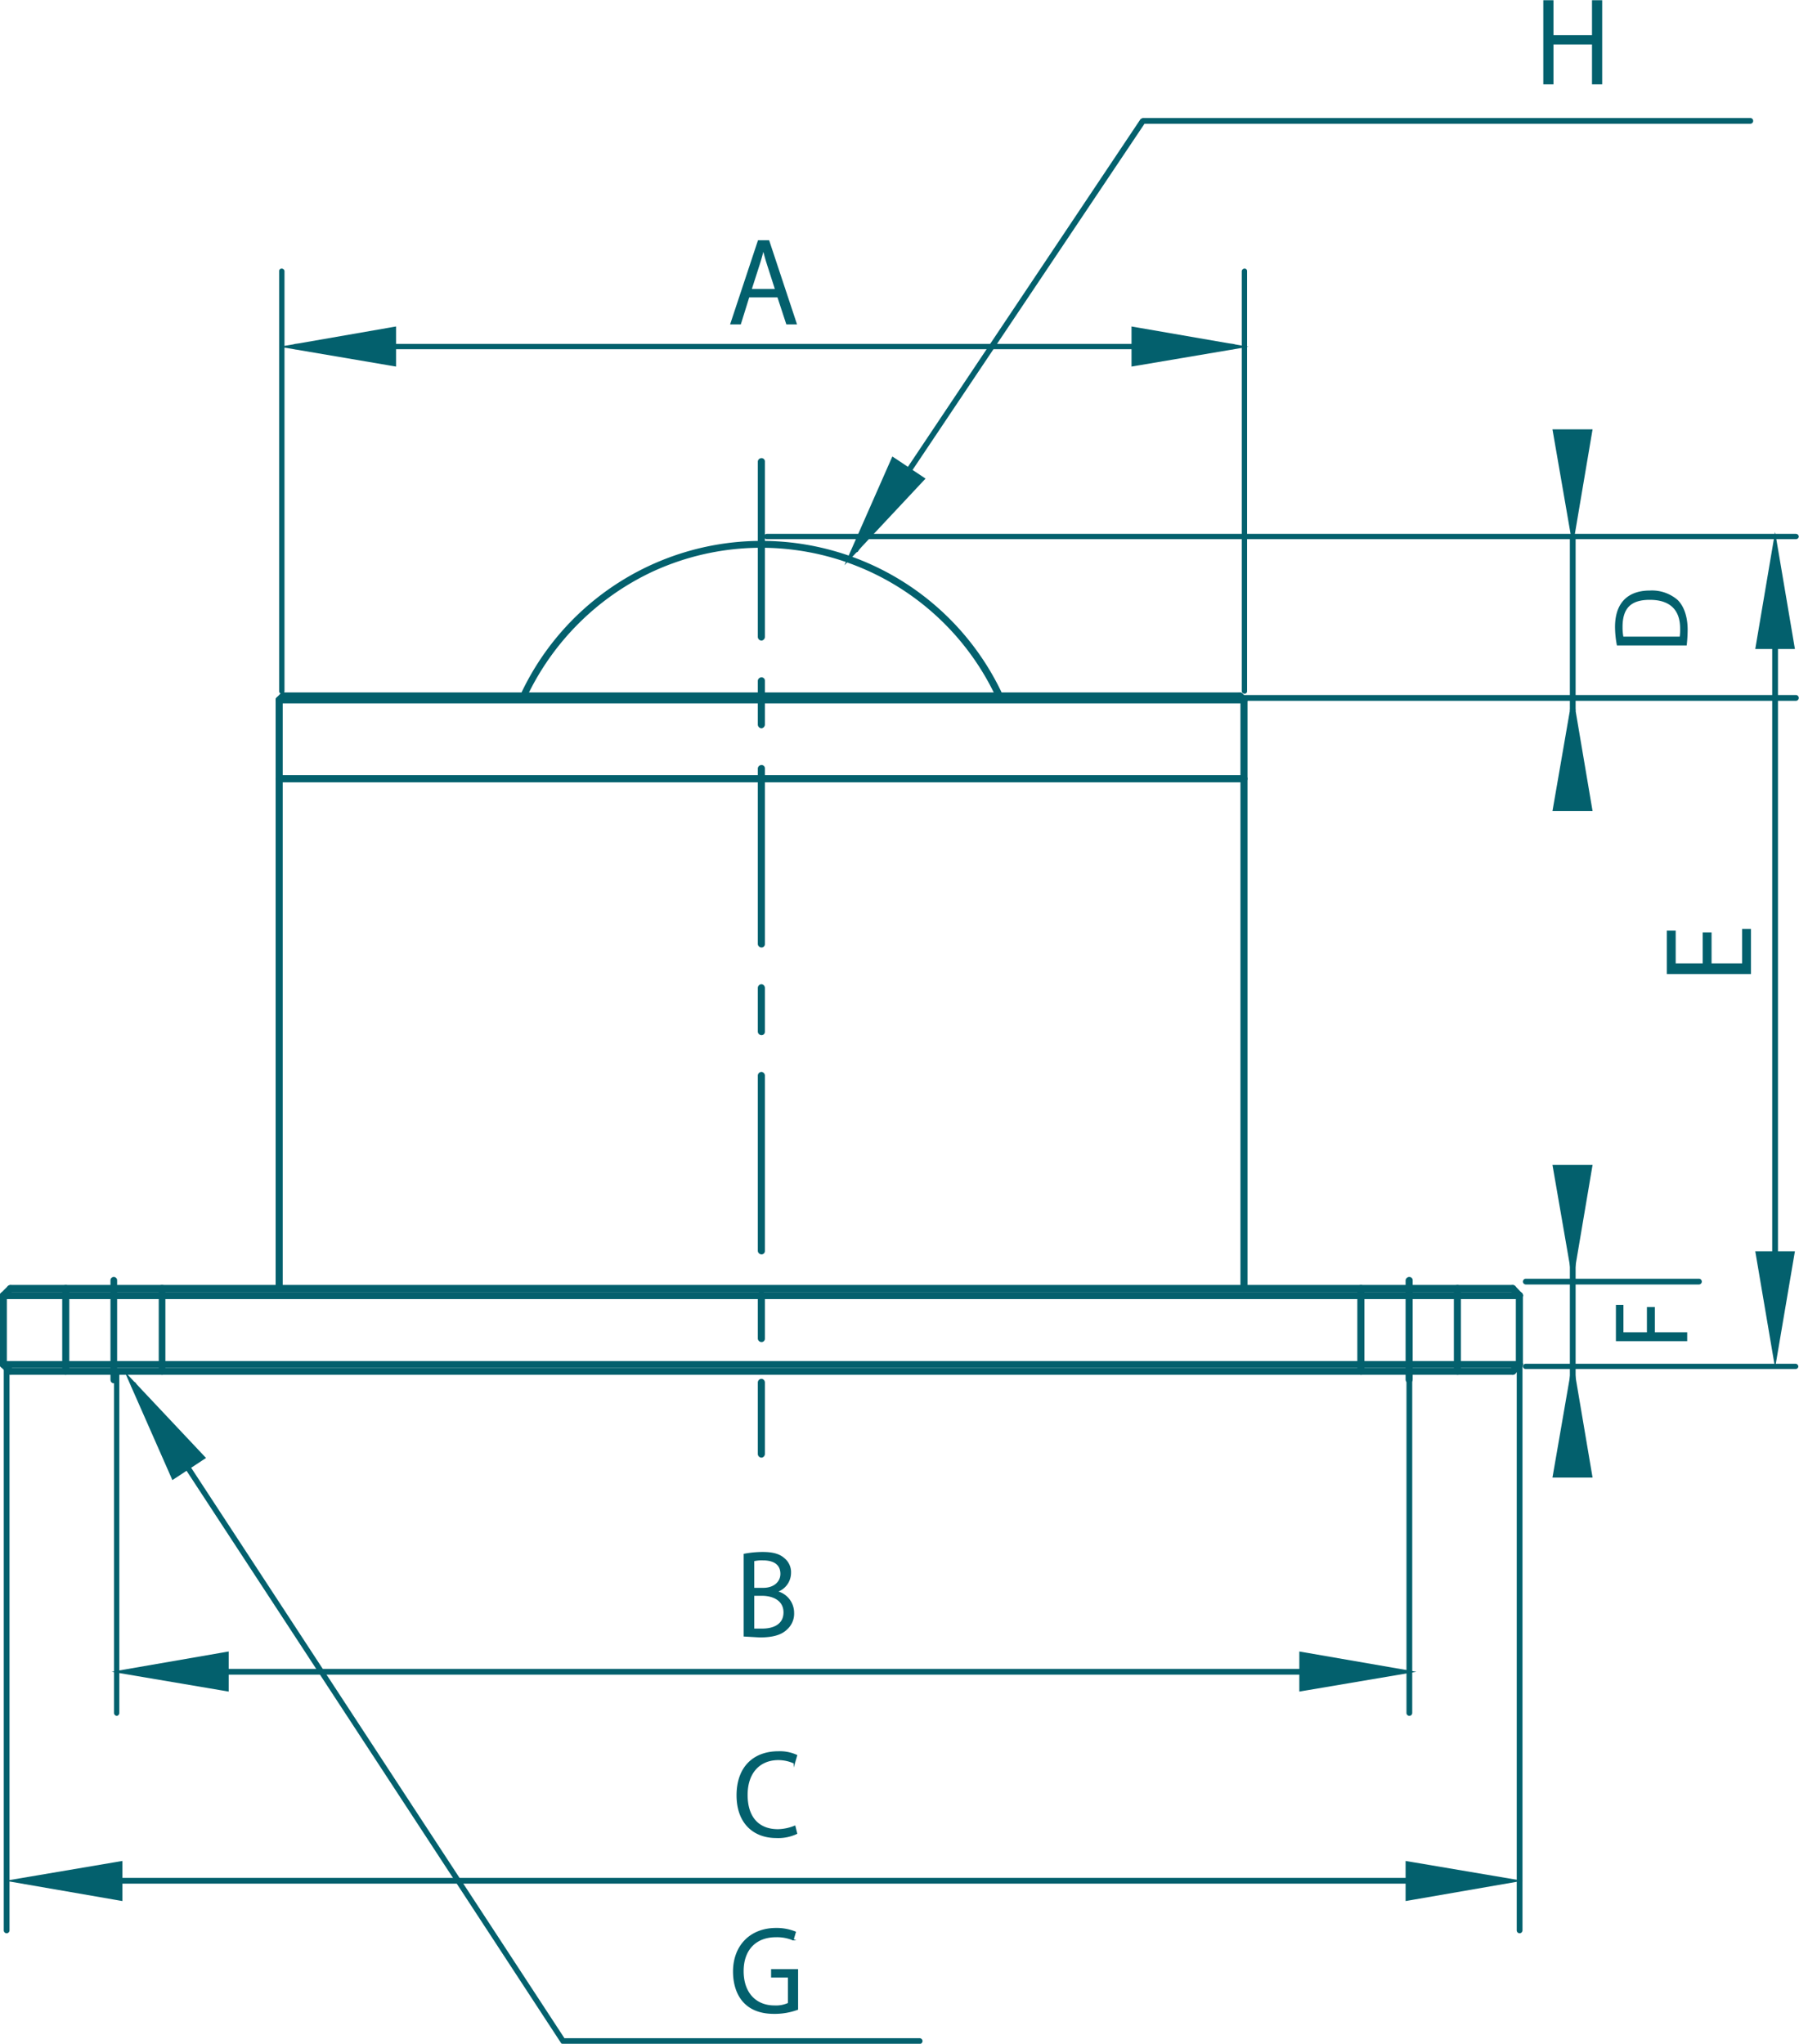 <svg id="レイヤー_1" data-name="レイヤー 1" xmlns="http://www.w3.org/2000/svg" viewBox="0 0 406.3 461.5"><defs><style>.cls-1{fill:#03606d;stroke:#03606d;stroke-miterlimit:10;stroke-width:0.3px;}</style></defs><g id="LINE"><path class="cls-1" d="M172,329a.7.7,0,0,1-.7-.7V312.2a.7.7,0,0,1,.7-.7.7.7,0,0,1,.6.7v16.1A.7.7,0,0,1,172,329Zm0-26.1a.7.7,0,0,1-.7-.6v-9.9a.7.7,0,0,1,.7-.7.7.7,0,0,1,.6.7v9.9A.6.6,0,0,1,172,302.9Zm0-19.8a.7.7,0,0,1-.7-.6V242.9a.7.7,0,0,1,.7-.7.7.7,0,0,1,.6.7v39.6A.6.6,0,0,1,172,283.1Zm0-49.5a.7.7,0,0,1-.7-.6v-9.9a.7.7,0,0,1,.7-.7.7.7,0,0,1,.6.7V233A.6.6,0,0,1,172,233.6Zm0-19.8a.7.7,0,0,1-.7-.6V173.5a.7.7,0,0,1,.7-.6.6.6,0,0,1,.6.6v39.7A.6.6,0,0,1,172,213.8Zm0-49.5a.7.7,0,0,1-.7-.7v-9.9a.7.7,0,0,1,.7-.6.6.6,0,0,1,.6.6v9.9A.7.7,0,0,1,172,164.3Zm0-19.8a.7.7,0,0,1-.7-.7V104.2a.7.7,0,0,1,.7-.6.6.6,0,0,1,.6.6v39.6A.7.7,0,0,1,172,144.5Z"/></g><g id="ARC"><path class="cls-1" d="M225.7,157.8c-.2,0-.4-.2-.6-.4A58.7,58.7,0,0,0,147.2,129a59.4,59.4,0,0,0-28.4,28.4.6.6,0,1,1-1.1-.5,59.9,59.9,0,0,1,108.6,0,.6.6,0,0,1-.3.8Z"/></g><g id="LINE-2" data-name="LINE"><path class="cls-1" d="M63.1,158.7c-.2,0-.4,0-.5-.2a.6.6,0,0,1,0-.9l.9-.9a.6.6,0,1,1,.9.9l-.9.9A.4.4,0,0,1,63.1,158.7Z"/></g><g id="LINE-3" data-name="LINE"><path class="cls-1" d="M63.1,291.6a.7.7,0,0,1-.7-.6V158.1a.7.7,0,0,1,.7-.7.7.7,0,0,1,.6.7V291A.6.6,0,0,1,63.1,291.6Z"/></g><g id="LINE-4" data-name="LINE"><path class="cls-1" d="M.8,308.7c-.4,0-.7-.2-.7-.6V292.5a.7.7,0,0,1,.7-.6.6.6,0,0,1,.6.6v15.6A.5.5,0,0,1,.8,308.7Z"/></g><g id="LINE-5" data-name="LINE"><path class="cls-1" d="M343.2,308.7c-.4,0-.7-.2-.7-.6V292.5a.7.7,0,0,1,.7-.6.6.6,0,0,1,.6.6v15.6A.6.6,0,0,1,343.2,308.7Z"/></g><g id="LINE-6" data-name="LINE"><path class="cls-1" d="M341.6,291.6H2.4a.7.7,0,0,1-.7-.6.7.7,0,0,1,.7-.7H341.6a.7.7,0,0,1,.7.7A.7.7,0,0,1,341.6,291.6Z"/></g><g id="LINE-7" data-name="LINE"><path class="cls-1" d="M341.7,310.3H2.4c-.4,0-.7-.2-.7-.6a.7.7,0,0,1,.7-.7H341.7a.7.7,0,0,1,.6.7A.6.6,0,0,1,341.7,310.3Z"/></g><g id="LINE-8" data-name="LINE"><path class="cls-1" d="M280,157.8H64a.7.7,0,0,1-.7-.7.7.7,0,0,1,.7-.6H280a.6.6,0,0,1,.6.6C280.6,157.5,280.4,157.8,280,157.8Z"/></g><g id="LINE-9" data-name="LINE"><path class="cls-1" d="M280.9,291.6a.6.6,0,0,1-.6-.6V158.1a.7.7,0,0,1,.6-.7.7.7,0,0,1,.7.7V291A.7.7,0,0,1,280.9,291.6Z"/></g><g id="LINE-10" data-name="LINE"><path class="cls-1" d="M280.9,158.7a.4.4,0,0,1-.4-.2l-1-.9a.7.7,0,0,1,0-.9.7.7,0,0,1,1,0l.9.9a.7.7,0,0,1,0,.9C281.3,158.7,281.1,158.7,280.9,158.7Z"/></g><g id="LINE-11" data-name="LINE"><path class="cls-1" d="M280.9,158.7H63.1a.7.7,0,0,1-.7-.6.7.7,0,0,1,.7-.7H280.9a.7.7,0,0,1,.7.7A.7.7,0,0,1,280.9,158.7Z"/></g><g id="LINE-12" data-name="LINE"><path class="cls-1" d="M280.9,176.5H63.1a.7.7,0,0,1-.7-.7.7.7,0,0,1,.7-.6H280.9a.7.7,0,0,1,.7.6A.7.7,0,0,1,280.9,176.5Z"/></g><g id="LINE-13" data-name="LINE"><path class="cls-1" d="M2.4,310.3l-.5-.2L.3,308.6a.9.9,0,0,1,0-1,.9.9,0,0,1,1,0l1.5,1.6a.6.6,0,0,1,0,.9Z"/></g><g id="LINE-14" data-name="LINE"><path class="cls-1" d="M.8,293.2.3,293a.7.7,0,0,1,0-.9l1.6-1.6a.8.8,0,0,1,.9,0,.6.6,0,0,1,0,.9L1.3,293Z"/></g><g id="LINE-15" data-name="LINE"><path class="cls-1" d="M341.6,310.3l-.4-.2a.6.6,0,0,1,0-.9l1.5-1.6a.7.7,0,0,1,.9,0,.7.7,0,0,1,0,1l-1.5,1.5Z"/></g><g id="LINE-16" data-name="LINE"><path class="cls-1" d="M343.2,293.2l-.5-.2-1.5-1.6a.6.6,0,0,1,0-.9.7.7,0,0,1,.9,0l1.5,1.6a.6.6,0,0,1,0,.9Z"/></g><g id="LINE-17" data-name="LINE"><path class="cls-1" d="M343.2,308.7H.8c-.4,0-.7-.2-.7-.6s.3-.6.7-.6H343.2a.6.6,0,1,1,0,1.2Z"/></g><g id="LINE-18" data-name="LINE"><path class="cls-1" d="M343.2,293.2H.8a.7.7,0,0,1-.7-.7.7.7,0,0,1,.7-.6H343.2a.6.6,0,0,1,.6.6A.7.7,0,0,1,343.2,293.2Z"/></g><g id="LINE-19" data-name="LINE"><path class="cls-1" d="M25.7,312.2c-.4,0-.6-.3-.6-.7V289.1a.6.6,0,0,1,1.2,0v22.4C26.3,311.9,26.1,312.2,25.7,312.2Z"/></g><g id="LINE-20" data-name="LINE"><path class="cls-1" d="M36.6,310.3a.6.6,0,0,1-.6-.6V291c0-.4.2-.7.6-.7s.6.3.6.7v18.7A.6.6,0,0,1,36.6,310.3Z"/></g><g id="LINE-21" data-name="LINE"><path class="cls-1" d="M14.8,310.3a.6.6,0,0,1-.6-.6V291a.7.7,0,0,1,.6-.7.7.7,0,0,1,.7.7v18.7A.7.7,0,0,1,14.8,310.3Z"/></g><g id="LINE-22" data-name="LINE"><path class="cls-1" d="M318.3,312.2a.7.7,0,0,1-.7-.7V289.1a.7.7,0,0,1,.7-.6.6.6,0,0,1,.6.6v22.4A.7.7,0,0,1,318.3,312.2Z"/></g><g id="LINE-23" data-name="LINE"><path class="cls-1" d="M307.4,310.3a.7.7,0,0,1-.7-.6V291a.7.7,0,0,1,.7-.7.7.7,0,0,1,.6.7v18.7A.6.6,0,0,1,307.4,310.3Z"/></g><g id="LINE-24" data-name="LINE"><path class="cls-1" d="M329.2,310.3a.7.7,0,0,1-.7-.6V291a.7.7,0,0,1,.7-.7.7.7,0,0,1,.6.7v18.7A.6.6,0,0,1,329.2,310.3Z"/></g><path class="cls-1" d="M26.4,387.3a.5.5,0,0,1-.5-.5V310.4a.5.5,0,0,1,.5-.5c.2,0,.4.3.4.5v76.4A.5.5,0,0,1,26.4,387.3Z"/><path class="cls-1" d="M318.3,387.3a.5.5,0,0,1-.5-.5V310.4a.6.6,0,0,1,.5-.5.5.5,0,0,1,.5.5v76.4A.5.5,0,0,1,318.3,387.3Z"/><path class="cls-1" d="M1.5,436.4a.5.5,0,0,1-.5-.5V308.6a.5.5,0,0,1,.5-.5.5.5,0,0,1,.5.5V435.9A.5.5,0,0,1,1.5,436.4Z"/><path class="cls-1" d="M343.2,436.4a.5.5,0,0,1-.5-.5V308.6a.5.5,0,0,1,1,0V435.9A.5.5,0,0,1,343.2,436.4Z"/><path class="cls-1" d="M63.6,156.5a.4.4,0,0,1-.4-.4V61.2a.4.4,0,0,1,.4-.4.5.5,0,0,1,.5.4v94.9A.5.5,0,0,1,63.6,156.5Z"/><path class="cls-1" d="M281.1,156.5a.5.5,0,0,1-.5-.4V61.2a.5.5,0,0,1,.5-.4.4.4,0,0,1,.4.4v94.9A.4.4,0,0,1,281.1,156.5Z"/><path class="cls-1" d="M405.6,121.6H173.2a.5.5,0,0,1-.5-.4.5.5,0,0,1,.5-.5H405.6a.5.5,0,0,1,.5.5A.5.5,0,0,1,405.6,121.6Z"/><path class="cls-1" d="M405.6,158.1H195.1a.5.5,0,0,1,0-1H405.6a.5.5,0,0,1,0,1Z"/><path class="cls-1" d="M383.7,289.9H344.6a.5.5,0,0,1,0-1h39.1a.5.5,0,0,1,0,1Z"/><path class="cls-1" d="M405.5,309H344.6a.5.5,0,0,1-.5-.4.5.5,0,0,1,.5-.5h60.9a.5.5,0,0,1,.5.5A.5.5,0,0,1,405.5,309Z"/><path class="cls-1" d="M400.9,302.9a.5.5,0,0,1-.5-.5V125.5a.5.5,0,0,1,1,0V302.4A.5.5,0,0,1,400.9,302.9Z"/><path class="cls-1" d="M278.4,78.7H66.7a.4.4,0,0,1-.4-.4.5.5,0,0,1,.4-.5H278.4a.5.5,0,0,1,.5.5A.5.5,0,0,1,278.4,78.7Z"/><path class="cls-1" d="M309.6,378H30.3a.5.5,0,0,1-.5-.5.5.5,0,0,1,.5-.5H309.6a.5.5,0,0,1,.5.5A.5.5,0,0,1,309.6,378Z"/><path class="cls-1" d="M336.1,425.2H5.5a.5.5,0,0,1,0-1H336.1a.5.5,0,0,1,0,1Z"/><path class="cls-1" d="M207.7,461.4H127.2c-.2,0-.4-.1-.4-.2L29.8,313a.6.6,0,0,1,.1-.7c.3-.1.6-.1.7.2l96.8,147.9h80.3a.5.5,0,0,1,0,1Z"/><path class="cls-1" d="M193.2,124.6h-.3a.4.4,0,0,1-.1-.6l64.9-97,.4-.2H395.3a.5.5,0,0,1,.5.5.5.5,0,0,1-.5.5H258.4l-64.8,96.7Z"/><path class="cls-1" d="M355.2,160.8a.5.5,0,0,1-.5-.5V121.2a.5.5,0,0,1,.5-.5.5.5,0,0,1,.5.5v39.1A.5.5,0,0,1,355.2,160.8Z"/><path class="cls-1" d="M355.2,319.2a.5.5,0,0,1-.5-.5V279.5a.5.5,0,0,1,.5-.5.6.6,0,0,1,.5.5v39.2A.5.5,0,0,1,355.2,319.2Z"/><path class="cls-1" d="M361.7,18.9h-2v-9h-9v9h-2V.2h2V8.1h9V.2h2Z"/><path class="cls-1" d="M179.8,73.1h-2.1l-2-6.1h-6.6l-1.9,6.1h-2.1l6.2-18.7h2.3Zm-4.6-7.7-1.8-5.6c-.4-1.2-.7-2.4-1-3.5h0c-.3,1.1-.6,2.3-1,3.5l-1.8,5.6Z"/><path class="cls-1" d="M175.3,359.4a4.9,4.9,0,0,1,3.9,4.8,4.6,4.6,0,0,1-1.5,3.6c-1.3,1.3-3.3,1.8-6.1,1.8l-3.5-.2V351a22.7,22.7,0,0,1,4.1-.4c2.3,0,3.8.4,4.9,1.4a3.9,3.9,0,0,1,1.4,3.2,4.4,4.4,0,0,1-3.2,4.2Zm-2.9-.7c2.4,0,4-1.4,4-3.3h0c0-2.2-1.6-3.2-4.1-3.2a7.8,7.8,0,0,0-2.1.2v6.3Zm-2.2,9.2h2c2.5,0,4.9-1,4.9-3.8s-2.5-3.9-5-3.9h-1.9Z"/><path class="cls-1" d="M179.9,414a9.7,9.7,0,0,1-4.6.9c-4.9,0-8.8-3.1-8.8-9.5s3.8-9.8,9.3-9.8a9.1,9.1,0,0,1,4.1.8l-.5,1.7a8.7,8.7,0,0,0-3.6-.8c-4.2,0-7.1,2.9-7.1,8s2.6,7.9,7,7.9a10.7,10.7,0,0,0,3.8-.8Z"/><path class="cls-1" d="M180.1,453.7a14.9,14.9,0,0,1-5.3.9c-7.4,0-9.1-5.4-9.1-9.4,0-5.7,3.7-9.7,9.6-9.7a11.3,11.3,0,0,1,4.3.8l-.5,1.7a9.4,9.4,0,0,0-3.9-.7c-4.4,0-7.4,2.8-7.4,7.8s2.9,7.9,7.1,7.9a6.8,6.8,0,0,0,3.2-.6v-6h-3.8v-1.6h5.8Z"/><path class="cls-1" d="M380.9,302.7H365.1v-7.9h1.4V301h5.6v-5.7h1.5V301h7.3Z"/><path class="cls-1" d="M365.3,145.6a22.5,22.5,0,0,1-.4-4c0-6.3,3.8-8.1,7.7-8.1a8.7,8.7,0,0,1,6.2,2.1c1.4,1.4,2.2,3.7,2.2,6.6a32.8,32.8,0,0,1-.2,3.4Zm14.2-1.7a12.1,12.1,0,0,0,.1-2c0-4.3-2.4-6.6-7-6.6s-6.3,2.2-6.3,6.3a12.1,12.1,0,0,0,.2,2.3Z"/><path class="cls-1" d="M395.3,209.9v9.9H376.6v-9.5h1.7v7.4h6.4v-7h1.7v7h7.2v-7.8Z"/><polygon class="cls-1" points="27.5 429.1 27.5 420.4 2.1 424.7 27.5 429.1"/><polygon class="cls-1" points="51.5 381.8 51.5 373.1 26.1 377.5 51.5 381.8"/><polygon class="cls-1" points="317.6 429.1 317.6 420.4 343 424.7 317.6 429.1"/><polygon class="cls-1" points="293.6 381.8 293.6 373.1 319 377.5 293.6 381.8"/><polygon class="cls-1" points="350.8 97.1 359.5 97.1 355.2 122.5 350.8 97.1"/><polygon class="cls-1" points="396.6 282.7 405.2 282.7 400.9 308 396.6 282.7"/><polygon class="cls-1" points="396.6 146.4 405.2 146.4 400.9 121 396.6 146.4"/><polygon class="cls-1" points="350.8 183 359.5 183 355.2 157.6 350.8 183"/><polygon class="cls-1" points="350.8 263.2 359.5 263.2 355.2 288.6 350.8 263.2"/><polygon class="cls-1" points="350.8 333.5 359.5 333.5 355.2 308.1 350.8 333.5"/><polygon class="cls-1" points="89.3 82.6 89.3 73.9 64 78.3 89.3 82.6"/><polygon class="cls-1" points="255.7 82.6 255.7 73.9 281.1 78.3 255.7 82.6"/><polygon class="cls-1" points="201.6 103.3 208.8 108.1 191.2 126.9 201.6 103.3"/><polygon class="cls-1" points="39 334 46.3 329.2 28.6 310.4 39 334"/></svg>